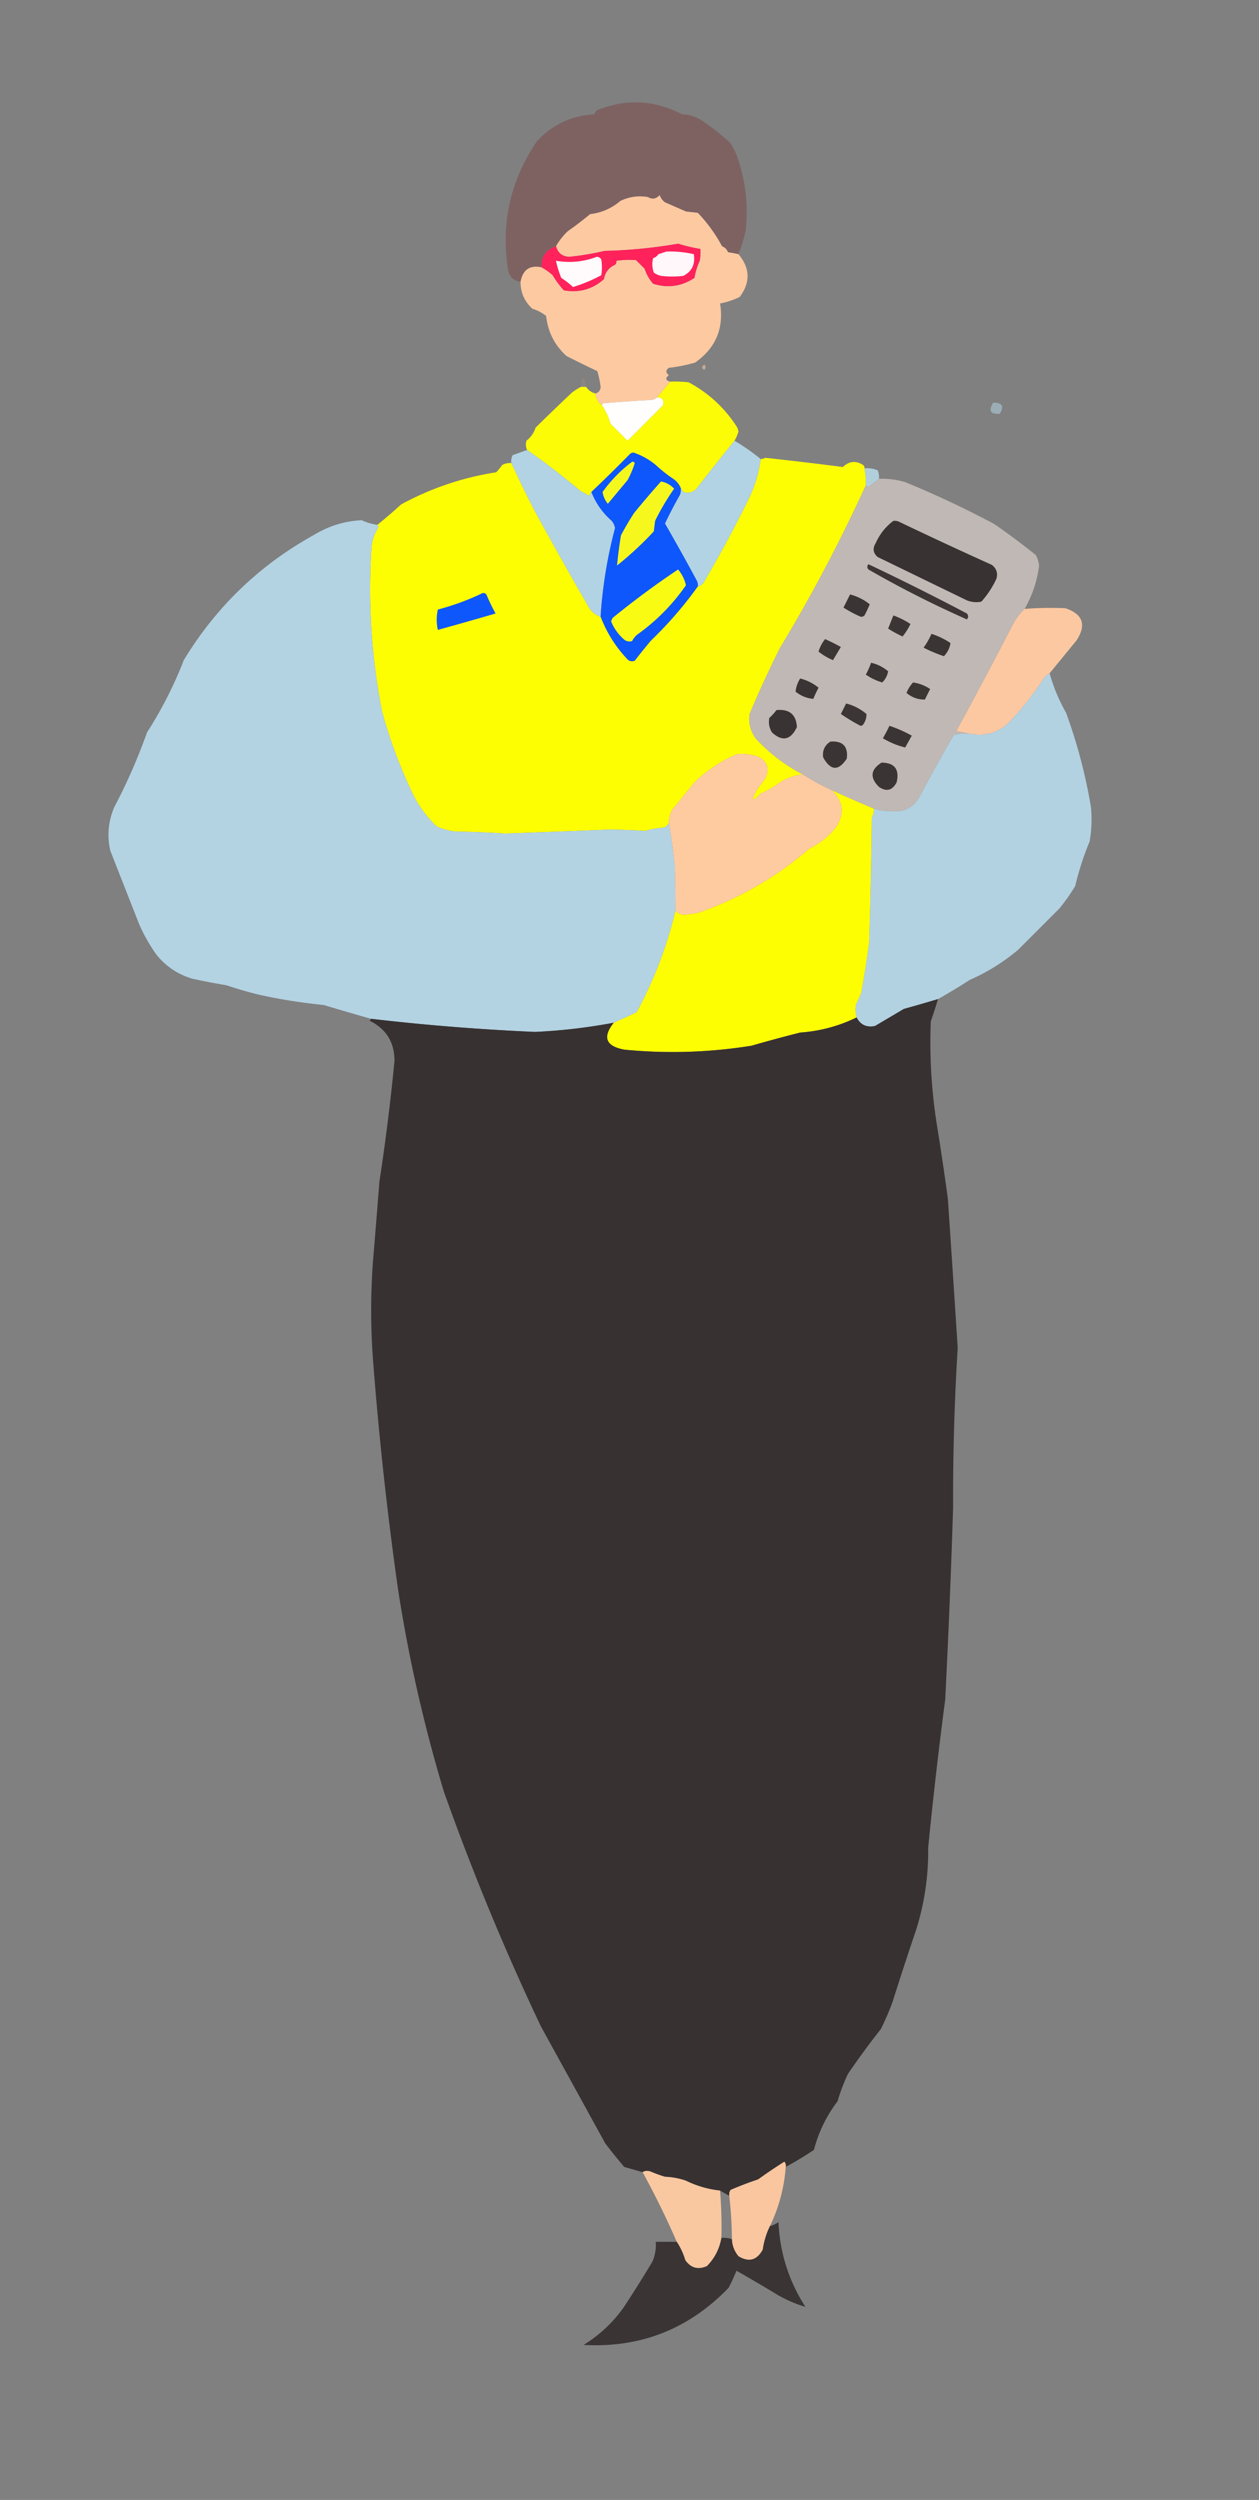 <svg xmlns="http://www.w3.org/2000/svg" width="959" height="1903" shape-rendering="geometricPrecision" text-rendering="geometricPrecision" image-rendering="optimizeQuality" fill-rule="evenodd" clip-rule="evenodd"><rect width="100%" height="100%" fill="#808080" stroke="none"/><path fill="#7e6262" d="M562.5 193.5a99.899 99.899 0 00-8-1.5c-.833-2.167-2.333-3.667-4.5-4.5a115.13 115.13 0 00-18.5-25.5l-9-1c-5.374-2.356-10.707-4.69-16-7-1.922-1.42-3.255-3.253-4-5.5-2.672 2.956-5.672 3.456-9 1.5-7.339-1.232-14.339-.232-21 3-6.659 5.66-14.325 8.994-23 10a252.895 252.895 0 01-17 13c-3.621 3.441-6.621 7.274-9 11.5-7.693 2.675-11.36 8.008-11 16-8.911-1.86-14.244 1.807-16 11-5.17-.664-8.337-3.664-9.5-9-5.58-35.67 1.753-68.337 22-98 11.749-12.624 26.249-19.457 43.5-20.5l2-3c22.113-9.023 43.779-8.023 65 3 5.019.118 9.685 1.45 14 4a179.835 179.835 0 0122.5 17.5 50.548 50.548 0 016 12c6.054 17.885 8.054 36.218 6 55a112.45 112.45 0 01-5.5 18z" opacity=".982"/><path fill="#fecaa1" d="M562.5 193.5c8.894 10.565 9.227 21.399 1 32.5-4.83 2.392-9.83 4.059-15 5 3.022 18.929-3.311 33.929-19 45a123.543 123.543 0 01-20 4c-2.564 1.851-2.564 3.684 0 5.5-2.923 2.461-2.589 4.128 1 5-3.313 3.92-6.646 7.92-10 12-1.371 1.287-3.205 1.953-5.5 2-11.847.651-23.68 1.484-35.5 2.5-.556.383-.889.883-1 1.5-2.951-2.232-4.618-5.232-5-9 2.49-.608 3.824-2.275 4-5a74.773 74.773 0 00-2.5-12 755.904 755.904 0 01-23.5-11.5c-8.994-8.154-14.161-18.32-15.5-30.5a31.65 31.65 0 00-10.5-5.5c-5.996-5.478-8.996-12.312-9-20.5 1.756-9.193 7.089-12.86 16-11 3.02 1.606 5.853 3.606 8.5 6a71.583 71.583 0 008.5 11.5c11.645 2.05 21.811-.783 30.5-8.5.923-5.194 3.756-8.861 8.5-11 .886-.825 1.219-1.825 1-3a67.844 67.844 0 0115-.5l6.5 6.5c1.424 4.293 3.591 8.126 6.5 11.5 11.274 3.474 21.774 1.974 31.5-4.5a48.99 48.99 0 014-13c.498-2.982.665-5.982.5-9a120.934 120.934 0 01-17-4 375.215 375.215 0 01-56 5.5 212.514 212.514 0 01-27 4.5c-5.265-.294-8.598-2.961-10-8 2.379-4.226 5.379-8.059 9-11.5a252.895 252.895 0 0017-13c8.675-1.006 16.341-4.34 23-10 6.661-3.232 13.661-4.232 21-3 3.328 1.956 6.328 1.456 9-1.5.745 2.247 2.078 4.08 4 5.5 5.293 2.31 10.626 4.644 16 7l9 1a115.13 115.13 0 0118.5 25.5c2.167.833 3.667 2.333 4.5 4.5 2.707.395 5.373.895 8 1.5z" opacity=".986"/><path fill="#ff225b" d="M412.5 203.5c-.36-7.992 3.307-13.325 11-16 1.402 5.039 4.735 7.706 10 8 9.098-.92 18.098-2.42 27-4.5a375.215 375.215 0 0056-5.5 120.934 120.934 0 0017 4 40.914 40.914 0 01-.5 9 48.99 48.99 0 00-4 13c-9.726 6.474-20.226 7.974-31.5 4.5-2.909-3.374-5.076-7.207-6.5-11.5l-6.5-6.5a67.844 67.844 0 00-15 .5c.219 1.175-.114 2.175-1 3-4.744 2.139-7.577 5.806-8.5 11-8.689 7.717-18.855 10.55-30.5 8.5a71.583 71.583 0 01-8.5-11.5c-2.647-2.394-5.48-4.394-8.5-6z"/><path fill="#fff7f9" d="M507.5 191.5a80.822 80.822 0 0121 2c1.201 7.647-1.466 13.147-8 16.5a72.464 72.464 0 01-17 0 14.444 14.444 0 01-5.5-2.5c-1.285-3.672-1.452-7.339-.5-11 1.73-.526 3.064-1.526 4-3a168.522 168.522 0 006-2z"/><path fill="#fffafc" d="M454.5 195.5c1.517.011 2.684.677 3.5 2 .667 4 .667 8 0 12a121.813 121.813 0 01-21.5 9 71.916 71.916 0 00-9-7 73.106 73.106 0 01-4-13c10.72 1.814 21.053.814 31-3z"/><path fill="#fecba1" d="M536.5 277.5c1.282 1.208 1.282 2.542 0 4-2.294-1.125-2.294-2.459 0-4z" opacity=".551"/><path fill="#ffcb9f" d="M446.5 294.5h-4c.755-9.139 2.088-9.139 4 0z" opacity=".086"/><path fill="#fefe05" d="M510.5 290.5a98.432 98.432 0 0114 .5c15.022 8.02 27.188 19.187 36.5 33.5a10.258 10.258 0 011.5 4 33.09 33.09 0 01-3 7 2024.453 2024.453 0 00-29 36.5c-2.884 2.958-6.217 3.792-10 2.5a44.093 44.093 0 00-2-3c-1.068-2.575-2.735-4.742-5-6.5a110.872 110.872 0 01-14-11c-5.058-4.197-10.724-7.364-17-9.5l-2 .5a1248.887 1248.887 0 01-30 29.5 44.093 44.093 0 00-2 3 26.852 26.852 0 00-6-3.5 607.163 607.163 0 00-41-31.5c-1.037-2.238-1.203-4.571-.5-7 3.292-2.557 5.626-5.891 7-10a1639.513 1639.513 0 0127.5-26.5 43.842 43.842 0 017-4.5h4c1.616 2.558 3.95 4.224 7 5 .382 3.768 2.049 6.768 5 9 2.926 4.191 5.092 8.858 6.5 14l13 13 27-27c.987-3.848-.513-5.848-4.5-6 3.354-4.08 6.687-8.08 10-12z" opacity=".983"/><path fill="#fffefc" d="M500.5 302.5c3.987.152 5.487 2.152 4.5 6l-27 27-13-13c-1.408-5.142-3.574-9.809-6.5-14 .111-.617.444-1.117 1-1.5a1153.545 1153.545 0 0135.5-2.5c2.295-.047 4.129-.713 5.5-2z"/><path fill="#b2d4e3" d="M756.5 306.5c6.994-.085 8.661 2.748 5 8.5-7.079.527-8.746-2.306-5-8.5z" opacity=".539"/><path fill="#b2d3e3" d="M559.5 335.5a159.867 159.867 0 0120 14c-1.38 10.658-4.547 20.991-9.5 31a951.02 951.02 0 01-34 63c-1.129 1.641-2.629 2.641-4.5 3a8.43 8.43 0 00-.5-4 1649.345 1649.345 0 00-24.5-44 343.675 343.675 0 0111.5-22 12.93 12.93 0 00.5-5 44.093 44.093 0 012 3c3.783 1.292 7.116.458 10-2.5a2024.453 2024.453 0 0129-36.5z" opacity=".993"/><path fill="#b2d3e3" d="M401.5 342.5a607.163 607.163 0 0141 31.5 26.852 26.852 0 016 3.5 44.093 44.093 0 012-3c3.28 8.482 8.447 15.815 15.5 22a12.01 12.01 0 012.5 5.5 347.27 347.27 0 00-11 67.5c-4.183-1.259-7.349-3.926-9.5-8a3848.7 3848.7 0 01-41-73 887.57 887.57 0 01-17.5-36 9.86 9.86 0 011-6c3.69-1.34 7.357-2.674 11-4z" opacity=".997"/><path fill="#0d57fc" d="M518.5 371.5a12.93 12.93 0 01-.5 5 343.675 343.675 0 00-11.5 22 1649.345 1649.345 0 0124.5 44 8.43 8.43 0 01.5 4c-10.503 14.68-22.337 28.347-35.5 41a438.133 438.133 0 00-12.5 15.5c-1.735.651-3.402.485-5-.5-9.326-9.682-16.326-20.682-21-33a347.27 347.27 0 0111-67.5 12.01 12.01 0 00-2.5-5.5c-7.053-6.185-12.22-13.518-15.5-22a1248.887 1248.887 0 0030-29.5l2-.5c6.276 2.136 11.942 5.303 17 9.5a110.872 110.872 0 0014 11c2.265 1.758 3.932 3.925 5 6.5z"/><path fill="#fefe02" d="M658.5 356.5c.781 4.393 1.114 8.726 1 13a1222.773 1222.773 0 01-65.5 124 842.283 842.283 0 00-23 50c-.997 7.014.669 13.347 5 19 10.336 11.072 22.169 20.072 35.5 27-6.373.666-12.373 2.833-18 6.5a72.4 72.4 0 01-14 8c-7.019 7.095-7.852 5.929-2.5-3.5l6-8c3.407-7.361 1.574-12.861-5.5-16.5-5.217-1.759-10.551-2.426-16-2-12.19 5.203-23.023 12.37-32.5 21.5l-17 21c-1.759 3.108-2.592 6.441-2.5 10-.843 1.673-2.176 2.84-4 3.5a67.606 67.606 0 00-14 2.5 470.967 470.967 0 00-28-1 13025.898 13025.898 0 01-78.5 3 887.728 887.728 0 00-37.5-1.5 44.008 44.008 0 01-15-4 86.768 86.768 0 01-17.5-23.5 369.682 369.682 0 01-24-64c-8.085-41.302-10.752-82.969-8-125 .54-5.683 2.374-10.85 5.5-15.5-.556-.383-.889-.883-1-1.5a388.248 388.248 0 0018-15.5c22.764-12.366 46.93-20.532 72.5-24.5a51.346 51.346 0 004.5-5.5c2.177-1.202 4.511-1.702 7-1.5a887.57 887.57 0 0017.5 36 3848.7 3848.7 0 0041 73c2.151 4.074 5.317 6.741 9.5 8 4.674 12.318 11.674 23.318 21 33 1.598.985 3.265 1.151 5 .5a438.133 438.133 0 0112.5-15.5c13.163-12.653 24.997-26.32 35.5-41 1.871-.359 3.371-1.359 4.5-3a951.02 951.02 0 0034-63c4.953-10.009 8.12-20.342 9.5-31a14.093 14.093 0 003.5-1 2753.969 2753.969 0 0159 7c4.841-4.551 10.007-5.051 15.5-1.5.752.671 1.086 1.504 1 2.5z" opacity=".997"/><path fill="#f5f81c" d="M481.5 351.5c.876-.131 1.543.202 2 1a68.289 68.289 0 01-5.5 13l-15 18c-2.221-2.761-3.554-5.761-4-9 6.362-8.861 13.862-16.528 22.5-23z"/><path fill="#b4d4e1" d="M658.5 356.5c3.478-.316 6.812.184 10 1.5.923 2.041 1.256 4.208 1 6.5a478.42 478.42 0 01-7 5.5c-1.077.47-2.077.303-3-.5.114-4.274-.219-8.607-1-13z" opacity=".932"/><path fill="#c0b8b4" d="M669.5 364.5a61.029 61.029 0 0120 2.5 734.083 734.083 0 0168 32 568.154 568.154 0 0131.5 23.5 22.411 22.411 0 012.5 8c-1.475 11.759-5.142 22.759-11 33-3.352 3.195-6.185 6.862-8.5 11a4832.841 4832.841 0 01-43.5 82c3.477.667 6.811 1.334 10 2a36.875 36.875 0 00-12 1 1535.852 1535.852 0 00-25.5 46c-4.441 8.805-11.607 12.805-21.5 12a40.838 40.838 0 01-14-2 999.809 999.809 0 01-32-14 176.258 176.258 0 01-22-12c-13.331-6.928-25.164-15.928-35.5-27-4.331-5.653-5.997-11.986-5-19a842.283 842.283 0 0123-50 1222.773 1222.773 0 0065.5-124c.923.803 1.923.97 3 .5a478.42 478.42 0 007-5.5z" opacity=".995"/><path fill="#f6f81d" d="M503.5 366.5c3.906.728 7.24 2.562 10 5.5a179.852 179.852 0 00-14.5 24.5l-1 8a258.61 258.61 0 01-28 26 331.724 331.724 0 013-23 215.783 215.783 0 0110-17 729.19 729.19 0 0120.5-24z"/><path fill="#b3d3e3" d="M287.5 399.5c.111.617.444 1.117 1 1.5-3.126 4.65-4.96 9.817-5.5 15.5-2.752 42.031-.085 83.698 8 125a369.682 369.682 0 0024 64 86.768 86.768 0 0017.5 23.5 44.008 44.008 0 0015 4c12.517.236 25.017.736 37.5 1.5 26.167-.921 52.334-1.921 78.5-3 9.348.056 18.682.389 28 1a67.606 67.606 0 0114-2.5c1.824-.66 3.157-1.827 4-3.5a451.754 451.754 0 014.5 33c.321 11.403.488 22.736.5 34-6.462 26.929-16.295 52.596-29.5 77a411.378 411.378 0 01-17.5 8 428.007 428.007 0 01-60 7 1719.704 1719.704 0 01-125-10 2224.555 2224.555 0 01-36-10.5 408.703 408.703 0 01-50-8 320.91 320.91 0 01-24-7 532.955 532.955 0 01-26-5c-11.159-3.321-20.326-9.487-27.5-18.5a129.513 129.513 0 01-13-23l-22-56c-2.535-11.307-1.535-22.307 3-33a432.71 432.71 0 0025-57 304.844 304.844 0 0028-55c24.697-40.698 57.864-72.531 99.5-95.5 11.159-6.722 23.159-10.389 36-11a40.522 40.522 0 0012 3.5z" opacity=".995"/><path fill="#383232" d="M680.5 396.5a8.43 8.43 0 014 .5 3426.865 3426.865 0 0071 33c3.535 2.707 4.702 6.207 3.5 10.5a69.584 69.584 0 01-11.5 17.5c-3.761.738-7.428.405-11-1l-68-33c-3.454-3.043-3.954-6.543-1.5-10.5 3.11-6.948 7.61-12.615 13.5-17z"/><path fill="#3c3636" d="M661.5 429.5a1966.007 1966.007 0 0175 37.5c1.247 1.494 1.247 2.994 0 4.5a790.257 790.257 0 01-75-38c-1.126-1.308-1.126-2.642 0-4z"/><path fill="#f9fb13" d="M516.5 433.5c2.934 3.428 4.934 7.428 6 12-10.117 14.617-22.45 27.117-37 37.5a14.506 14.506 0 00-4 5c-2.712.738-5.045.071-7-2-4.009-3.701-7.009-8.035-9-13l1-2.5a654.61 654.61 0 0150-37z"/><path fill="#0e57fc" d="M367.5 451.5c1.175-.219 2.175.114 3 1a134.72 134.72 0 007 14.5 3207.902 3207.902 0 01-44 12.5c-1.131-5.22-1.131-10.387 0-15.5 11.844-3.111 23.177-7.278 34-12.5z"/><path fill="#3a3434" d="M647.5 452.5c5.552 1.443 10.552 3.943 15 7.5a98.592 98.592 0 01-4 8.5c-1.223 1.114-2.556 1.281-4 .5a91.543 91.543 0 01-12-6.5l5-10z"/><path fill="#fecaa2" d="M799.5 512.5a25.14 25.14 0 00-4.5 4 227.242 227.242 0 01-27.5 34.5c-8.44 7.255-18.107 9.755-29 7.5a624.355 624.355 0 00-10-2 4832.841 4832.841 0 0043.5-82c2.315-4.138 5.148-7.805 8.5-11 10.325-.8 20.659-.966 31-.5 13.378 4.467 16.212 12.634 8.5 24.5a13645.558 13645.558 0 01-20.5 25z" opacity=".981"/><path fill="#3b3535" d="M680.5 468.5a59.26 59.26 0 0113 6.5 45.932 45.932 0 01-6 9.5 87.45 87.45 0 01-11-6c1.346-3.355 2.68-6.688 4-10z"/><path fill="#3a3434" d="M709.5 482.5a56.607 56.607 0 0114.5 7c-.568 3.803-2.235 7.136-5 10a111.477 111.477 0 01-15.5-6.5 54.68 54.68 0 006-10.5z"/><path fill="#3b3535" d="M628.5 486.5a146.863 146.863 0 0112 6l-6 10c-4.025-1.675-7.692-3.841-11-6.5 1.041-3.529 2.707-6.695 5-9.5z"/><path fill="#3a3434" d="M663.5 504.5c4.886 1.11 9.219 3.276 13 6.5-.6 3.369-2.1 6.203-4.5 8.5a43.306 43.306 0 01-12.5-6 53.858 53.858 0 004-9z"/><path fill="#b3d3e3" d="M799.5 512.5c2.851 10.342 7.017 20.342 12.5 30a398.438 398.438 0 0119 72 96.616 96.616 0 01-1 26 219.131 219.131 0 00-11 34 151.21 151.21 0 01-12 17L775.5 723c-11.191 9.433-23.524 17.099-37 23a442.76 442.76 0 01-24 14.5 1161.242 1161.242 0 01-26 7.5l-22 13c-6.375 1.311-11.042-.856-14-6.5-.992-3.279-1.159-6.612-.5-10a76.537 76.537 0 004-9 760.8 760.8 0 006-38 4379.97 4379.97 0 002-95c1.202-2.177 1.702-4.511 1.5-7a40.838 40.838 0 0014 2c9.893.805 17.059-3.195 21.5-12a1535.852 1535.852 0 0125.5-46 36.875 36.875 0 0112-1c10.893 2.255 20.56-.245 29-7.5a227.242 227.242 0 0027.5-34.5 25.14 25.14 0 014.5-4z" opacity=".99"/><path fill="#3a3434" d="M609.5 516.5c5.191 1.262 9.858 3.596 14 7a98.171 98.171 0 00-4 8.5c-4.987-.445-9.487-2.278-13.5-5.5.359-3.558 1.525-6.891 3.5-10z"/><path fill="#3b3534" d="M695.5 519.5a31.059 31.059 0 0113 5l-4 8c-5.112.135-9.779-1.532-14-5 1.177-3.031 2.844-5.698 5-8z"/><path fill="#3b3535" d="M644.5 535.5c5.728 1.448 10.895 4.115 15.5 8 .085 2.861-.749 5.528-2.5 8-.865 1.083-1.865 1.249-3 .5a148.454 148.454 0 01-14-8.5l4-8z"/><path fill="#3a3333" d="M591.5 540.5c9.848-.868 15.015 3.465 15.5 13-4.764 9.917-11.098 11.251-19 4-2.072-3.432-2.738-7.098-2-11a46.081 46.081 0 005.5-6z"/><path fill="#3a3434" d="M677.5 552.5a95.902 95.902 0 0117 7.5l-5 9c-5.928-1.456-11.594-3.79-17-7a129.747 129.747 0 005-9.5z"/><path fill="#3b3434" d="M632.5 564.5c9.487-.681 13.654 3.653 12.5 13-6.331 9.615-12.331 9.281-18-1-.688-5.148 1.145-9.148 5.5-12z"/><path fill="#fecba1" d="M611.5 589.5a176.258 176.258 0 0022 12c8.877 8.309 10.043 17.643 3.5 28-5.566 7.038-12.399 12.538-20.5 16.5-25.063 21.708-53.396 38.041-85 49-3.34.453-6.674.953-10 1.5-2.718-.195-5.051-1.195-7-3a1255.79 1255.79 0 00-.5-34 451.754 451.754 0 00-4.5-33c-.092-3.559.741-6.892 2.5-10l17-21c9.477-9.13 20.31-16.297 32.5-21.5 5.449-.426 10.783.241 16 2 7.074 3.639 8.907 9.139 5.5 16.5l-6 8c-5.352 9.429-4.519 10.595 2.5 3.5a72.4 72.4 0 0014-8c5.627-3.667 11.627-5.834 18-6.5z"/><path fill="#3a3434" d="M671.5 580.5c9.964.143 13.797 5.143 11.5 15-3.268 6.251-7.768 7.418-13.5 3.5-7.086-7.056-6.42-13.223 2-18.5z"/><path fill="#fefe02" d="M633.5 601.5a999.809 999.809 0 0032 14c.202 2.489-.298 4.823-1.5 7a4379.97 4379.97 0 01-2 95 760.8 760.8 0 01-6 38 76.537 76.537 0 01-4 9c-.659 3.388-.492 6.721.5 10-13.523 6.594-27.856 10.427-43 11.5a1161.304 1161.304 0 00-37 10c-32.227 5.18-64.56 6.18-97 3-14.076-2.615-16.742-9.449-8-20.5a411.378 411.378 0 0017.5-8c13.205-24.404 23.038-50.071 29.5-77 1.949 1.805 4.282 2.805 7 3a358.65 358.65 0 0110-1.5c31.604-10.959 59.937-27.292 85-49 8.101-3.962 14.934-9.462 20.5-16.5 6.543-10.357 5.377-19.691-3.5-28z"/><path fill="#373131" d="M714.5 760.5a502.456 502.456 0 01-5.5 17 400.262 400.262 0 005 81 2265.896 2265.896 0 018 54c2.564 37.833 5.064 75.667 7.5 113.5a1863.997 1863.997 0 00-3.5 121.5 7597.24 7597.24 0 01-6 146c-4.933 37.6-9.267 75.27-13 113 .264 21.15-2.736 41.82-9 62a2639.083 2639.083 0 00-18 55c-2.61 7.16-5.61 14.16-9 21a622.666 622.666 0 00-25 34 133.411 133.411 0 00-8 21c-8.488 11.14-14.488 23.47-18 37a268.082 268.082 0 01-21.5 13c.262-1.48-.071-2.81-1-4-6.803 4.3-13.47 8.8-20 13.5a271.945 271.945 0 00-21 8c-.88 1.36-1.214 2.86-1 4.5-2.333-1.33-4.667-2.67-7-4-8.975-.93-17.642-3.43-26-7.5a54.5 54.5 0 00-16-3c-3.743-1.14-7.41-2.47-11-4-2.212-.79-4.212-.62-6 .5-4.654-1.33-9.321-2.66-14-4a378.345 378.345 0 01-14.5-18c-16.333-29.67-32.667-59.33-49-89a1903.516 1903.516 0 01-74-179 1132.629 1132.629 0 01-35-155 2737.323 2737.323 0 01-19-175 514.305 514.305 0 010-72c1.718-20.663 3.384-41.33 5-62a1661.601 1661.601 0 0011.5-92c-.049-14.191-6.383-24.358-19-30.5.556-.383.889-.883 1-1.5a1719.704 1719.704 0 00125 10 428.007 428.007 0 0060-7c-8.742 11.051-6.076 17.885 8 20.5 32.44 3.18 64.773 2.18 97-3 12.276-3.536 24.61-6.87 37-10 15.144-1.073 29.477-4.906 43-11.5 2.958 5.644 7.625 7.811 14 6.5l22-13a1161.242 1161.242 0 0026-7.5z" opacity=".995"/><path fill="#fdc9a0" d="M598.5 1649.5c-1.156 15.8-5.156 30.8-12 45a60.934 60.934 0 00-5.5 18c-4.44 8.09-10.606 9.76-18.5 5-3.17-3.84-4.837-8.17-5-13a314.644 314.644 0 00-2-33c-.214-1.64.12-3.14 1-4.5a271.945 271.945 0 0121-8c6.53-4.7 13.197-9.2 20-13.5.929 1.19 1.262 2.52 1 4z" opacity=".961"/><path fill="#fdcaa1" d="M548.5 1667.5a357.01 357.01 0 011 36c-1.375 8.25-5.042 15.42-11 21.5-6.743 2.99-12.243 1.49-16.5-4.5-1.512-5.07-3.679-9.73-6.5-14a651.061 651.061 0 00-26-53c1.788-1.12 3.788-1.29 6-.5 3.59 1.53 7.257 2.86 11 4a54.5 54.5 0 0116 3c8.358 4.07 17.025 6.57 26 7.5z" opacity=".967"/><path fill="#373131" d="M515.5 1706.5c2.821 4.27 4.988 8.93 6.5 14 4.257 5.99 9.757 7.49 16.5 4.5 5.958-6.08 9.625-13.25 11-21.5 2.779-.22 5.446.11 8 1 .163 4.83 1.83 9.16 5 13 7.894 4.76 14.06 3.09 18.5-5a60.934 60.934 0 015.5-18c2.34-.59 4.507-1.59 6.5-3 .989 23.3 7.822 44.8 20.5 64.5-7.236-2.11-14.236-5.11-21-9a1489.663 1489.663 0 00-31.5-18.5 161.422 161.422 0 01-6 13c-30.247 31.38-67.08 45.88-110.5 43.5 12.079-7.41 22.246-16.91 30.5-28.5a942.87 942.87 0 0022-35 32.15 32.15 0 002.5-15h16z" opacity=".952"/></svg>